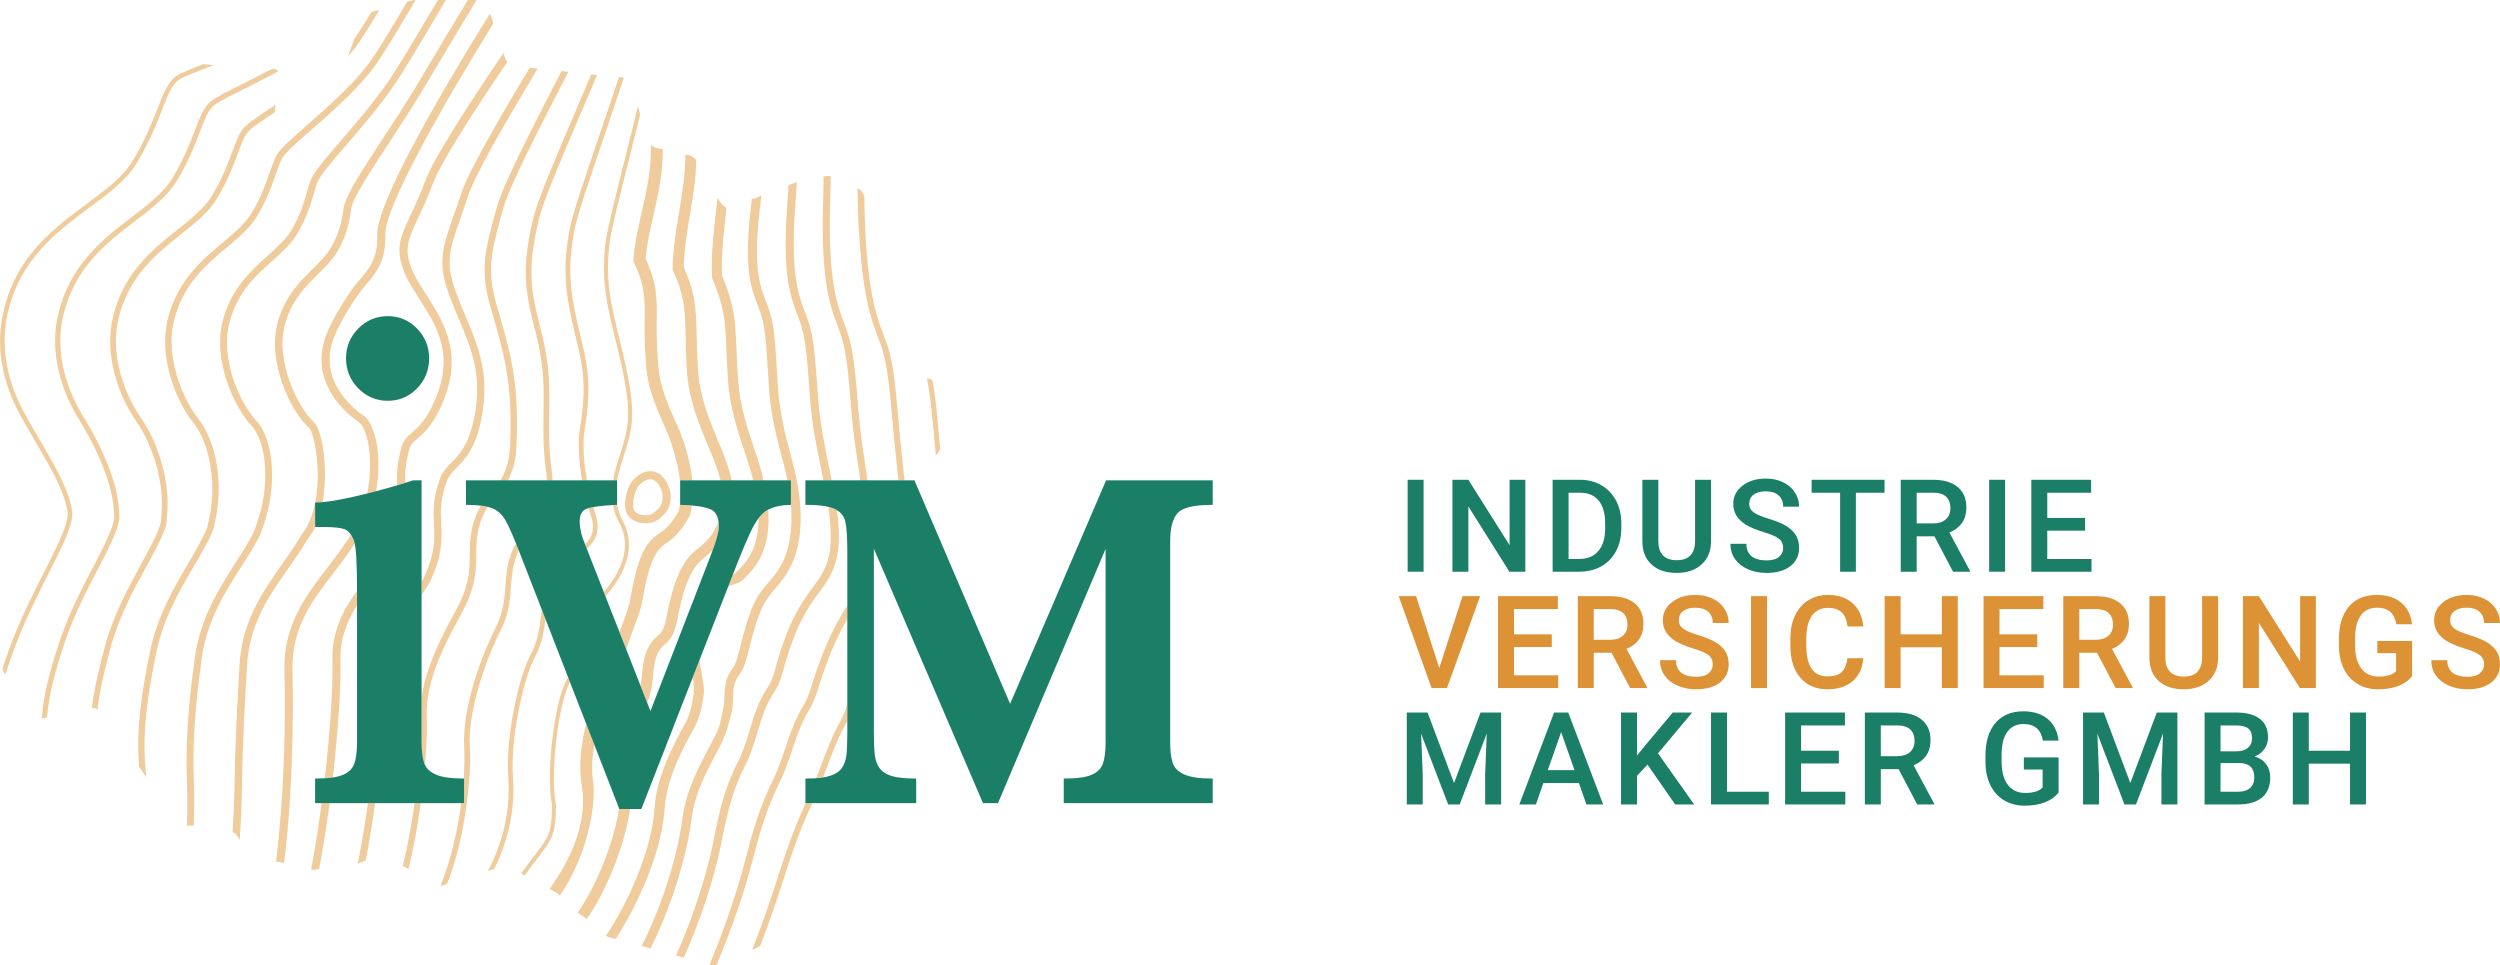 <?xml version="1.0" encoding="UTF-8" standalone="no"?>
<svg
   width="193.339pt"
   height="74.667pt"
   viewBox="0 0 193.339 74.667"
   version="1.1"
   id="svg814"
   xmlns:xlink="http://www.w3.org/1999/xlink"
   xmlns="http://www.w3.org/2000/svg"
   xmlns:svg="http://www.w3.org/2000/svg">
  <defs
     id="defs594">
    <g
       id="g592">
      <g
         id="glyph-0-0">
        <path
           d="m 3.953,0 h -3.469 v -7.109 h 3.469 z M 3.688,-0.406 V -6.688 l -1.344,3.125 z M 0.75,-6.641 V -0.469 L 2.062,-3.562 Z m 0.203,6.375 H 3.469 L 2.203,-3.219 Z m 1.25,-3.625 L 3.469,-6.844 H 0.953 Z m 0,0"
           id="path537" />
      </g>
      <g
         id="glyph-0-1">
        <path
           d="M 2.031,0 H 0.797 V -7.109 H 2.031 Z m 0,0"
           id="path540" />
      </g>
      <g
         id="glyph-0-2">
        <path
           d="M 6.359,0 H 5.125 L 1.953,-5.047 V 0 H 0.719 v -7.109 h 1.234 l 3.188,5.062 v -5.062 h 1.219 z m 0,0"
           id="path543" />
      </g>
      <g
         id="glyph-0-3">
        <path
           d="m 0.719,0 v -7.109 h 2.109 c 0.625,0 1.176,0.141 1.656,0.422 0.488,0.281 0.867,0.68 1.141,1.188 0.27,0.512 0.406,1.102 0.406,1.766 V -3.375 c 0,0.68 -0.137,1.273 -0.406,1.781 C 5.352,-1.082 4.969,-0.688 4.469,-0.406 3.977,-0.133 3.41,0 2.766,0 Z m 1.234,-6.109 v 5.125 h 0.812 C 3.41,-0.984 3.906,-1.188 4.25,-1.594 4.602,-2 4.781,-2.582 4.781,-3.344 V -3.734 C 4.781,-4.504 4.613,-5.094 4.281,-5.5 3.945,-5.906 3.461,-6.109 2.828,-6.109 Z m 0,0"
           id="path546" />
      </g>
      <g
         id="glyph-0-4">
        <path
           d="m 5.922,-7.109 v 4.75 C 5.922,-1.598 5.676,-1 5.188,-0.562 4.707,-0.125 4.066,0.094 3.266,0.094 c -0.812,0 -1.461,-0.211 -1.938,-0.641 -0.48,-0.438 -0.719,-1.039 -0.719,-1.812 v -4.75 H 1.844 v 4.75 c 0,0.48 0.117,0.844 0.359,1.094 0.238,0.25 0.594,0.375 1.062,0.375 0.945,0 1.422,-0.5 1.422,-1.5 v -4.719 z m 0,0"
           id="path549" />
      </g>
      <g
         id="glyph-0-5">
        <path
           d="m 4.438,-1.828 c 0,-0.312 -0.109,-0.551 -0.328,-0.719 -0.219,-0.176 -0.617,-0.348 -1.188,-0.516 -0.574,-0.176 -1.031,-0.367 -1.375,-0.578 -0.648,-0.406 -0.969,-0.938 -0.969,-1.594 0,-0.57 0.234,-1.039 0.703,-1.406 0.469,-0.375 1.07,-0.562 1.812,-0.562 0.5,0 0.941,0.094 1.328,0.281 0.383,0.18 0.688,0.434 0.906,0.766 0.227,0.336 0.344,0.711 0.344,1.125 H 4.438 c 0,-0.375 -0.121,-0.664 -0.359,-0.875 -0.23,-0.207 -0.559,-0.312 -0.984,-0.312 -0.406,0 -0.727,0.09 -0.953,0.266 -0.219,0.168 -0.328,0.406 -0.328,0.719 0,0.262 0.117,0.48 0.359,0.656 0.25,0.168 0.648,0.336 1.203,0.5 0.551,0.168 0.992,0.355 1.328,0.562 0.332,0.211 0.578,0.449 0.734,0.719 0.156,0.273 0.234,0.59 0.234,0.953 0,0.594 -0.23,1.07 -0.688,1.422 C 4.535,-0.078 3.922,0.094 3.141,0.094 2.629,0.094 2.156,0 1.719,-0.188 1.289,-0.375 0.957,-0.633 0.719,-0.969 0.477,-1.312 0.359,-1.707 0.359,-2.156 H 1.594 c 0,0.406 0.129,0.727 0.391,0.953 0.27,0.219 0.656,0.328 1.156,0.328 0.438,0 0.758,-0.086 0.969,-0.266 0.219,-0.176 0.328,-0.406 0.328,-0.688 z m 0,0"
           id="path552" />
      </g>
      <g
         id="glyph-0-6">
        <path
           d="M 5.859,-6.109 H 3.641 V 0 H 2.422 V -6.109 H 0.219 v -1 h 5.641 z m 0,0"
           id="path555" />
      </g>
      <g
         id="glyph-0-7">
        <path
           d="m 3.328,-2.734 h -1.375 V 0 H 0.719 v -7.109 h 2.5 c 0.82,0 1.457,0.188 1.906,0.562 0.445,0.367 0.672,0.891 0.672,1.578 0,0.48 -0.117,0.883 -0.344,1.203 -0.23,0.324 -0.555,0.57 -0.969,0.734 l 1.594,2.969 V 0 h -1.312 z m -1.375,-1 h 1.281 c 0.414,0 0.738,-0.102 0.969,-0.312 C 4.441,-4.254 4.562,-4.539 4.562,-4.906 c 0,-0.383 -0.109,-0.68 -0.328,-0.891 -0.219,-0.207 -0.543,-0.312 -0.969,-0.312 h -1.312 z m 0,0"
           id="path558" />
      </g>
      <g
         id="glyph-0-8">
        <path
           d="M 4.875,-3.172 H 1.953 v 2.188 H 5.375 V 0 H 0.719 v -7.109 h 4.625 v 1 H 1.953 V -4.156 H 4.875 Z m 0,0"
           id="path561" />
      </g>
      <g
         id="glyph-0-9">
        <path
           d="m 3.234,-1.547 1.797,-5.562 H 6.391 L 3.828,0 h -1.188 L 0.094,-7.109 H 1.438 Z m 0,0"
           id="path564" />
      </g>
      <g
         id="glyph-0-10">
        <path
           d="m 6.141,-2.312 c -0.062,0.762 -0.34,1.355 -0.828,1.781 -0.492,0.418 -1.141,0.625 -1.953,0.625 -0.562,0 -1.062,-0.129 -1.5,-0.391 -0.43,-0.27 -0.762,-0.648 -1,-1.141 C 0.629,-1.938 0.508,-2.516 0.5,-3.172 V -3.844 C 0.5,-4.508 0.617,-5.098 0.859,-5.609 1.098,-6.117 1.438,-6.508 1.875,-6.781 2.32,-7.062 2.836,-7.203 3.422,-7.203 c 0.781,0 1.41,0.215 1.891,0.641 0.477,0.43 0.754,1.027 0.828,1.797 h -1.219 c -0.062,-0.508 -0.215,-0.875 -0.453,-1.094 -0.242,-0.227 -0.59,-0.344 -1.047,-0.344 -0.543,0 -0.961,0.199 -1.25,0.594 -0.281,0.387 -0.43,0.961 -0.438,1.719 v 0.625 c 0,0.773 0.133,1.359 0.406,1.766 0.281,0.398 0.688,0.594 1.219,0.594 0.488,0 0.852,-0.102 1.094,-0.312 0.238,-0.219 0.395,-0.582 0.469,-1.094 z m 0,0"
           id="path567" />
      </g>
      <g
         id="glyph-0-11">
        <path
           d="M 6.375,0 H 5.141 v -3.156 h -3.188 V 0 H 0.719 v -7.109 h 1.234 v 2.953 h 3.188 V -7.109 H 6.375 Z m 0,0"
           id="path570" />
      </g>
      <g
         id="glyph-0-12">
        <path
           d="m 6.172,-0.922 c -0.262,0.336 -0.621,0.59 -1.078,0.766 -0.449,0.164 -0.965,0.25 -1.547,0.25 -0.594,0 -1.121,-0.133 -1.578,-0.406 -0.461,-0.27 -0.812,-0.656 -1.062,-1.156 -0.25,-0.5 -0.383,-1.086 -0.391,-1.766 V -3.781 c 0,-1.07 0.254,-1.91 0.766,-2.516 0.52,-0.602 1.238,-0.906 2.156,-0.906 0.789,0 1.422,0.199 1.891,0.594 0.469,0.387 0.75,0.945 0.844,1.672 H 4.953 C 4.816,-5.789 4.32,-6.219 3.469,-6.219 c -0.555,0 -0.977,0.203 -1.266,0.609 -0.293,0.398 -0.438,0.98 -0.438,1.75 V -3.312 c 0,0.773 0.16,1.371 0.484,1.797 0.32,0.418 0.77,0.625 1.344,0.625 0.633,0 1.082,-0.141 1.344,-0.422 V -2.703 H 3.484 v -0.938 h 2.688 z m 0,0"
           id="path573" />
      </g>
      <g
         id="glyph-0-13">
        <path
           d="M 2.328,-7.109 4.375,-1.656 6.422,-7.109 h 1.594 V 0 H 6.781 V -2.344 L 6.906,-5.484 4.812,0 H 3.922 l -2.094,-5.469 0.125,3.125 V 0 H 0.719 v -7.109 z m 0,0"
           id="path576" />
      </g>
      <g
         id="glyph-0-14">
        <path
           d="m 4.703,-1.656 h -2.75 L 1.375,0 H 0.094 l 2.688,-7.109 H 3.875 L 6.578,0 H 5.281 Z m -2.406,-1 h 2.062 l -1.031,-2.938 z m 0,0"
           id="path579" />
      </g>
      <g
         id="glyph-0-15">
        <path
           d="m 2.766,-3.078 -0.812,0.859 V 0 H 0.719 V -7.109 H 1.953 V -3.781 L 2.641,-4.625 4.719,-7.109 h 1.5 L 3.578,-3.953 6.375,0 H 4.906 Z m 0,0"
           id="path582" />
      </g>
      <g
         id="glyph-0-16">
        <path
           d="M 1.953,-0.984 H 5.188 V 0 H 0.719 v -7.109 h 1.234 z m 0,0"
           id="path585" />
      </g>
      <g
         id="glyph-0-17" />
      <g
         id="glyph-0-18">
        <path
           d="m 0.719,0 v -7.109 h 2.438 c 0.801,0 1.41,0.164 1.828,0.484 0.426,0.324 0.641,0.805 0.641,1.438 0,0.324 -0.09,0.617 -0.266,0.875 -0.18,0.262 -0.434,0.465 -0.766,0.609 0.383,0.105 0.68,0.305 0.891,0.594 0.207,0.281 0.312,0.625 0.312,1.031 0,0.668 -0.215,1.184 -0.641,1.547 C 4.727,-0.176 4.113,0 3.312,0 Z m 1.234,-3.203 v 2.219 h 1.375 c 0.383,0 0.688,-0.094 0.906,-0.281 0.219,-0.195 0.328,-0.469 0.328,-0.812 0,-0.738 -0.375,-1.113 -1.125,-1.125 z m 0,-0.906 h 1.219 c 0.383,0 0.68,-0.086 0.891,-0.266 0.219,-0.176 0.328,-0.426 0.328,-0.75 0,-0.344 -0.102,-0.594 -0.297,-0.75 C 3.895,-6.031 3.582,-6.109 3.156,-6.109 H 1.953 Z m 0,0"
           id="path589" />
      </g>
    </g>
  </defs>
  <path
     fill-rule="nonzero"
     fill="#f0cc9c"
     fill-opacity="1"
     d="m 71.767,29.27 c -0.023,0 -0.051,0 -0.074,0.008 0.188,1.008 0.352,2.293 0.492,3.922 0.043,0.516 0.137,1.375 0.188,1.988 0,0 0.004,0 0.004,0 0.133,0 0.223,-0.344 0.332,-0.422 -0.043,-0.535 -0.09,-1.074 -0.137,-1.602 -0.129,-1.508 -0.277,-2.734 -0.449,-3.723 -0.125,-0.121 -0.242,-0.172 -0.355,-0.172"
     id="path596" />
  <path
     fill-rule="nonzero"
     fill="#f0cc9c"
     fill-opacity="1"
     d="m 15.728,4.961 c -0.988,0.379 -1.746,0.684 -2.074,0.902 -0.648,0.43 -0.988,1.297 -1.457,2.496 -0.43,1.105 -0.965,2.473 -1.941,4.09 -0.754,1.246 -2.113,2.25 -3.551,3.316 -2.605,1.93 -5.555,4.117 -6.492,8.562 -0.676,3.195 0.387,6.039 1.398,7.863 0.359,0.645 0.734,1.285 1.098,1.914 1.078,1.844 2.098,3.586 2.406,4.953 l 0.02,0.074 c 0.062,0.281 0.117,0.523 0.098,0.746 -0.09,0.953 -0.906,2.562 -1.848,4.426 -0.715,1.41 -1.523,3.008 -2.188,4.645 -0.359,0.895 -0.703,1.816 -0.996,2.738 -0.012,0.156 0.102,0.32 0.223,0.484 0.316,-1.059 0.715,-2.117 1.105,-3.086 0.656,-1.625 1.461,-3.215 2.172,-4.621 1,-1.973 1.789,-3.531 1.887,-4.555 0.027,-0.277 -0.039,-0.559 -0.105,-0.855 l -0.02,-0.078 C 5.142,37.559 4.111,35.793 3.017,33.922 2.654,33.301 2.279,32.66 1.924,32.016 0.943,30.246 -0.092,27.492 0.56,24.402 1.47,20.09 4.365,17.945 6.916,16.055 c 1.469,-1.086 2.855,-2.117 3.645,-3.422 0.996,-1.641 1.535,-3.027 1.969,-4.141 0.445,-1.141 0.766,-1.965 1.32,-2.332 0.371,-0.242 1.438,-0.652 2.695,-1.129 z m 0,0"
     id="path598" />
  <path
     fill-rule="nonzero"
     fill="#f0cc9c"
     fill-opacity="1"
     d="m 21.174,5.324 c -0.094,0 -0.195,0.027 -0.312,0.09 -0.691,0.363 -1.375,0.707 -2,1.023 -1.262,0.629 -2.258,1.129 -2.621,1.453 -0.5,0.441 -0.777,1.172 -1.164,2.18 -0.383,1 -0.863,2.246 -1.75,3.711 -0.668,1.117 -1.859,2.027 -3.117,2.992 -2.27,1.738 -4.844,3.707 -5.734,7.641 -0.805,3.551 0.84,6.738 1.582,7.945 1.641,2.656 2.641,5.227 2.738,7.055 l 0.02,0.23 c 0.016,0.211 0.031,0.414 -0.004,0.59 -0.199,0.906 -0.852,2.164 -1.609,3.617 -0.863,1.656 -1.84,3.527 -2.535,5.586 -0.676,1.988 -1.312,4.16 -1.438,6.129 l 0.41,-0.082 c 0.137,-1.891 0.75,-3.992 1.406,-5.918 0.688,-2.027 1.656,-3.887 2.512,-5.527 0.77,-1.48 1.438,-2.762 1.645,-3.719 0.051,-0.234 0.031,-0.477 0.012,-0.711 l -0.016,-0.219 c -0.102,-1.891 -1.121,-4.531 -2.797,-7.242 -0.719,-1.164 -2.305,-4.238 -1.531,-7.648 0.855,-3.789 3.367,-5.711 5.582,-7.406 1.293,-0.988 2.512,-1.922 3.223,-3.105 0.902,-1.496 1.387,-2.758 1.777,-3.773 0.363,-0.957 0.629,-1.645 1.055,-2.023 0.324,-0.289 1.348,-0.801 2.535,-1.395 0.754,-0.379 1.598,-0.809 2.438,-1.258 l 0.008,-0.07 c -0.09,-0.094 -0.191,-0.145 -0.312,-0.145"
     id="path600" />
  <path
     fill-rule="nonzero"
     fill="#f0cc9c"
     fill-opacity="1"
     d="m 27.584,3.543 c 0.477,-0.672 1.09,-1.656 1.75,-2.77 -0.223,0.043 -0.449,0.09 -0.629,0.184 C 28.217,1.77 27.771,2.473 27.388,3.027 l -0.484,1.324 c 0.25,-0.27 0.488,-0.539 0.68,-0.809"
     id="path602" />
  <path
     fill-rule="nonzero"
     fill="#f0cc9c"
     fill-opacity="1"
     d="m 21.318,8.098 -0.078,0.051 c -1.176,0.777 -2.102,1.391 -2.418,1.781 -0.348,0.43 -0.574,1.035 -0.859,1.805 -0.34,0.91 -0.758,2.047 -1.562,3.379 -0.59,0.988 -1.613,1.805 -2.695,2.664 -1.938,1.547 -4.133,3.297 -4.965,6.719 -0.734,3.008 0.492,6.207 1.766,8.035 1.402,2.016 2.199,4.922 1.977,7.234 l -0.02,0.273 c -0.012,0.199 -0.02,0.387 -0.074,0.551 -0.277,0.852 -0.832,1.855 -1.469,3.023 -0.945,1.73 -2.125,3.883 -2.789,6.312 -0.422,1.543 -0.828,3.215 -1.035,4.855 l 0.051,-0.012 c 0.035,-0.004 0.066,-0.008 0.094,-0.008 0.133,0 0.223,0.055 0.289,0.141 0.203,-1.637 0.605,-3.309 1.031,-4.859 0.652,-2.379 1.766,-4.418 2.754,-6.215 0.645,-1.188 1.207,-2.211 1.5,-3.102 0.07,-0.219 0.082,-0.445 0.094,-0.664 l 0.016,-0.254 c 0.234,-2.41 -0.594,-5.438 -2.051,-7.531 -1.219,-1.754 -2.398,-4.812 -1.699,-7.676 0.793,-3.273 2.93,-4.977 4.813,-6.473 1.113,-0.891 2.168,-1.727 2.797,-2.785 0.824,-1.371 1.254,-2.523 1.598,-3.453 0.273,-0.73 0.484,-1.309 0.785,-1.68 0.258,-0.316 1.121,-0.895 2.137,-1.566 -0.062,-0.098 -0.074,-0.258 0.016,-0.547"
     id="path604" />
  <path
     fill-rule="nonzero"
     fill="#f0cc9c"
     fill-opacity="1"
     d="M 32.135,4.9355437e-7 H 32.006 L 31.474,0.152 C 30.525,1.773 29.611,3.297 28.892,4.379 c -0.844,1.273 -2.102,2.547 -3.363,3.707 l -0.137,0.125 c -0.566,0.516 -1.133,1.016 -1.66,1.477 -1.195,1.047 -2.062,1.805 -2.332,2.293 -0.203,0.371 -0.359,0.824 -0.543,1.352 -0.293,0.844 -0.656,1.891 -1.383,3.117 -0.512,0.855 -1.363,1.57 -2.266,2.324 -1.613,1.352 -3.445,2.887 -4.207,5.805 -0.82,3.141 0.719,6.582 1.957,8.129 1.297,1.621 1.816,4.809 1.215,7.41 l -0.059,0.277 c -0.039,0.199 -0.074,0.383 -0.145,0.547 -0.336,0.785 -0.844,1.648 -1.379,2.562 -1.137,1.938 -2.426,4.137 -2.996,6.914 -0.566,2.758 -1.105,5.969 -0.836,8.875 l 0.559,0.824 c -0.02,-0.277 -0.039,-0.547 -0.066,-0.801 -0.277,-2.859 0.262,-6.055 0.824,-8.801 0.555,-2.699 1.82,-4.855 2.938,-6.762 0.547,-0.93 1.062,-1.805 1.406,-2.617 0.094,-0.215 0.137,-0.434 0.176,-0.648 l 0.055,-0.262 c 0.645,-2.777 0.098,-6.07 -1.309,-7.828 -1.129,-1.414 -2.633,-4.75 -1.863,-7.699 0.723,-2.766 2.488,-4.242 4.043,-5.547 0.938,-0.785 1.82,-1.527 2.375,-2.453 0.754,-1.27 1.125,-2.344 1.426,-3.207 0.176,-0.504 0.324,-0.941 0.512,-1.273 0.227,-0.414 1.152,-1.227 2.223,-2.164 1.762,-1.539 3.953,-3.453 5.246,-5.406 0.781,-1.176 1.797,-2.871 2.832,-4.648"
     id="path606" />
  <path
     fill-rule="nonzero"
     fill="#f0cc9c"
     fill-opacity="1"
     d="M 34.486,4.9355437e-7 H 33.865 C 32.705,1.969 31.533,3.934 30.568,5.477 c -1.191,1.906 -2.844,3.824 -4.176,5.367 -1.277,1.48 -2.199,2.551 -2.406,3.203 -0.07,0.211 -0.137,0.438 -0.207,0.68 -0.238,0.832 -0.535,1.871 -1.234,3.055 -0.426,0.727 -1.113,1.344 -1.844,1.996 -1.289,1.156 -2.754,2.469 -3.434,4.879 -0.914,3.23 0.949,6.953 2.148,8.23 1.27,1.348 1.473,4.75 0.449,7.578 l -0.086,0.258 c -0.07,0.203 -0.133,0.398 -0.227,0.574 -0.371,0.719 -0.836,1.445 -1.328,2.215 -1.289,2.02 -2.754,4.312 -3.164,7.402 -0.262,1.957 -0.742,5.594 -0.609,9.121 0.043,1.227 0.047,2.52 0.012,3.812 h 0.527 c 0.039,-1.375 0.039,-2.688 -0.004,-3.832 -0.133,-3.48 0.348,-7.09 0.605,-9.031 0.395,-2.973 1.824,-5.211 3.086,-7.184 0.496,-0.781 0.969,-1.52 1.352,-2.258 0.109,-0.211 0.184,-0.438 0.258,-0.652 l 0.082,-0.242 c 1.086,-3 0.832,-6.648 -0.562,-8.129 -1.129,-1.199 -2.879,-4.691 -2.023,-7.719 0.637,-2.262 2.039,-3.516 3.277,-4.625 0.758,-0.68 1.477,-1.324 1.945,-2.121 0.734,-1.246 1.043,-2.316 1.289,-3.18 0.066,-0.234 0.133,-0.457 0.199,-0.664 0.176,-0.547 1.164,-1.691 2.305,-3.016 1.34,-1.559 3.012,-3.496 4.227,-5.437 1.008,-1.613 2.246,-3.695 3.461,-5.758"
     id="path608" />
  <path
     fill-rule="nonzero"
     fill="#f0cc9c"
     fill-opacity="1"
     d="m 69.834,36.023 c -0.129,-1.191 -0.258,-2.426 -0.359,-3.617 -0.23,-2.789 -0.469,-4.758 -0.941,-5.969 -0.27,-0.684 -0.602,-1.535 -0.855,-2.539 -0.723,-2.863 -0.812,-6.715 -0.832,-8.617 -0.012,-0.184 -0.254,-0.664 -0.531,-0.719 0.016,1.754 0.125,6.348 0.91,9.449 0.262,1.035 0.598,1.898 0.871,2.594 0.449,1.16 0.684,3.094 0.914,5.84 0.098,1.195 0.23,2.434 0.355,3.629 0.039,0.359 0.078,0.715 0.113,1.07 h 0.469 c -0.035,-0.371 -0.074,-0.742 -0.113,-1.121"
     id="path610" />
  <path
     fill-rule="nonzero"
     fill="#f0cc9c"
     fill-opacity="1"
     d="m 63.92,59.414 c 0.422,-1.129 0.82,-2.199 1.379,-3.223 0.086,-0.152 0.156,-0.312 0.23,-0.469 v -1.234 c -0.203,0.578 -0.395,1.031 -0.641,1.48 -0.574,1.051 -0.98,2.133 -1.406,3.281 -0.113,0.301 -0.234,0.613 -0.352,0.922 0.188,-0.016 0.363,-0.035 0.523,-0.062 0.09,-0.23 0.18,-0.469 0.266,-0.695"
     id="path612" />
  <path
     fill-rule="nonzero"
     fill="#f0cc9c"
     fill-opacity="1"
     d="m 60.088,68.043 c -0.602,1.891 -1.27,3.734 -1.91,5.395 0.242,-0.066 0.449,-0.168 0.617,-0.301 0.59,-1.543 1.191,-3.23 1.742,-4.953 0.609,-1.918 1.289,-3.961 2.266,-6.027 l 0.02,-0.047 h -0.512 c -0.953,2.039 -1.621,4.047 -2.223,5.934"
     id="path614" />
  <path
     fill-rule="nonzero"
     fill="#f0cc9c"
     fill-opacity="1"
     d="m 62.748,53.094 c -0.242,0.793 -0.445,1.184 -0.633,1.492 -0.629,1.039 -0.988,2.102 -1.367,3.227 -0.293,0.863 -0.594,1.754 -1.027,2.633 -1.008,2.039 -1.555,4.008 -2.066,6.004 -0.773,2.98 -1.855,5.941 -2.789,8.176 0.238,0.059 0.363,0.051 0.547,0.008 0.941,-2.254 2,-5.074 2.77,-8.043 0.508,-1.973 1.047,-3.91 2.027,-5.902 0.453,-0.914 0.758,-1.82 1.055,-2.699 0.371,-1.098 0.719,-2.133 1.32,-3.117 0.277,-0.461 0.48,-0.93 0.688,-1.617 0.805,-2.645 1.586,-4.238 2.258,-5.383 v -1.051 c -0.773,1.215 -1.762,2.922 -2.781,6.273"
     id="path616" />
  <path
     fill-rule="nonzero"
     fill="#f0cc9c"
     fill-opacity="1"
     d="M 66.998,36.539 C 66.756,34.945 66.506,33.297 66.377,31.645 66.174,29.086 66.013,27.062 65.556,25.75 65.49,25.559 65.412,25.355 65.334,25.145 65.131,24.59 64.896,23.965 64.717,23.25 c -0.668,-2.68 -0.562,-6.168 -0.5,-8.25 0.016,-0.605 0.031,-1.082 0.02,-1.363 -0.207,-0.043 -0.391,-0.035 -0.547,0.027 0.012,0.258 0,0.723 -0.02,1.32 -0.062,2.109 -0.172,5.645 0.516,8.395 0.184,0.746 0.426,1.391 0.637,1.953 0.078,0.211 0.152,0.41 0.215,0.598 0.434,1.246 0.594,3.238 0.793,5.758 0.133,1.672 0.387,3.332 0.629,4.934 0.023,0.176 0.051,0.348 0.074,0.527 h 0.555 c -0.031,-0.203 -0.059,-0.402 -0.09,-0.609"
     id="path618" />
  <path
     fill-rule="nonzero"
     fill="#f0cc9c"
     fill-opacity="1"
     d="M 64.142,36.266 C 63.787,34.539 63.42,32.754 63.275,30.887 L 63.201,29.84 C 63.049,27.742 62.939,26.227 62.58,25.066 62.498,24.801 62.396,24.523 62.283,24.227 62.107,23.75 61.904,23.207 61.756,22.602 61.193,20.301 61.396,17.375 61.549,15.238 c 0.031,-0.434 0.059,-0.82 0.074,-1.16 l -0.641,0.238 c -0.016,0.273 -0.035,0.562 -0.059,0.879 -0.152,2.176 -0.363,5.16 0.223,7.555 0.16,0.645 0.367,1.203 0.555,1.695 0.105,0.285 0.203,0.551 0.281,0.805 0.336,1.094 0.445,2.578 0.594,4.633 l 0.078,1.051 c 0.145,1.91 0.516,3.711 0.875,5.457 0.051,0.258 0.102,0.504 0.152,0.758 h 0.637 C 64.263,36.855 64.201,36.562 64.142,36.266"
     id="path620" />
  <path
     fill-rule="nonzero"
     fill="#f0cc9c"
     fill-opacity="1"
     d="m 64.056,39.203 c 0.293,1.918 0.332,3.605 -0.375,4.973 -0.242,0.465 -0.523,0.844 -0.848,1.285 -0.832,1.129 -1.871,2.535 -2.891,6.312 -0.203,0.754 -0.383,1.105 -0.598,1.426 -0.695,1.031 -1.023,2.129 -1.34,3.188 -0.25,0.836 -0.508,1.695 -0.945,2.547 -1.023,1.996 -1.441,3.867 -1.844,5.934 -0.668,3.387 -1.918,6.77 -2.941,9.031 l 0.605,0.168 c 1.035,-2.305 2.281,-5.695 2.949,-9.078 0.395,-2.02 0.801,-3.844 1.789,-5.77 0.461,-0.902 0.73,-1.793 0.984,-2.652 0.32,-1.062 0.617,-2.066 1.258,-3.02 0.246,-0.363 0.457,-0.773 0.684,-1.609 0.992,-3.664 1.988,-5.02 2.793,-6.105 0.324,-0.441 0.633,-0.859 0.898,-1.371 0.738,-1.422 0.754,-3.098 0.496,-4.977 l -0.117,-0.094 c -0.145,-0.074 -0.34,-0.137 -0.559,-0.188"
     id="path622" />
  <path
     fill-rule="nonzero"
     fill="#f0cc9c"
     fill-opacity="1"
     d="m 55.654,57.754 c 0.477,-0.895 0.703,-1.77 0.918,-2.613 0.266,-1.023 -0.117,-1.992 0.57,-2.91 0.215,-0.289 0.441,-0.648 0.676,-1.609 0.891,-3.699 1.359,-4.203 2.172,-5.152 0.375,-0.434 0.727,-0.848 1.055,-1.461 1.238,-2.309 1.02,-5.406 0.234,-8.332 -0.473,-1.75 -0.957,-3.559 -1.102,-5.547 -0.047,-0.652 -0.082,-1.246 -0.113,-1.793 -0.102,-1.684 -0.176,-2.898 -0.457,-3.949 -0.082,-0.309 -0.203,-0.629 -0.336,-0.977 -0.172,-0.449 -0.352,-0.914 -0.48,-1.457 -0.469,-1.98 -0.184,-4.488 0.051,-6.504 0.012,-0.121 0.023,-0.234 0.039,-0.352 -0.262,0.172 -0.512,0.289 -0.738,0.277 -0.238,2.07 -0.531,4.645 -0.035,6.742 0.141,0.586 0.336,1.098 0.508,1.547 0.121,0.32 0.234,0.617 0.312,0.902 0.262,0.984 0.336,2.172 0.434,3.812 0.031,0.547 0.07,1.148 0.117,1.801 0.145,2.055 0.664,3.98 1.121,5.68 0.113,0.426 0.211,0.855 0.293,1.285 h 0.273 v 1.902 c 0.133,1.715 -0.051,3.348 -0.738,4.629 -0.293,0.543 -0.621,0.93 -0.973,1.336 -0.863,1.012 -1.391,1.582 -2.32,5.445 -0.199,0.832 -0.379,1.113 -0.555,1.352 -0.77,1.031 -0.418,2.113 -0.688,3.16 -0.242,0.938 -0.039,0.922 -0.859,2.453 -1.051,1.969 -1.977,3.746 -2.254,5.867 -0.469,3.562 -1.961,7.555 -3.16,9.863 l 0.695,0.195 c 1.215,-2.398 2.691,-6.406 3.16,-9.969 0.277,-2.117 1.184,-3.758 2.18,-5.625"
     id="path624" />
  <path
     fill-rule="nonzero"
     fill="#f0cc9c"
     fill-opacity="1"
     d="m 58.666,40.094 c 0.004,1.008 -0.172,1.961 -0.621,2.785 -0.348,0.625 -0.707,0.984 -1.09,1.363 l -0.289,0.227 -0.359,0.914 c 0.402,-0.242 0.812,-0.207 1.195,-0.586 0.406,-0.398 0.828,-0.816 1.227,-1.539 0.629,-1.145 0.781,-2.473 0.684,-3.824 -0.238,0.129 -0.461,0.285 -0.633,0.496 z m 0,0"
     id="path626" />
  <path
     fill-rule="nonzero"
     fill="#f0cc9c"
     fill-opacity="1"
     d="m 53.65,53.617 c -0.117,0.77 -0.238,1.562 -0.645,2.293 -1.086,1.953 -2.238,4.324 -2.375,6.488 -0.23,3.617 -2.266,7.723 -3.77,9.977 0.246,0.141 0.504,0.215 0.777,0.219 1.531,-2.414 3.543,-6.508 3.773,-10.145 0.133,-2.129 1.27,-4.344 2.277,-6.16 0.477,-0.852 0.605,-1.719 0.734,-2.551 0.09,-0.594 -0.188,-1.688 -0.328,-2.688 l -0.512,1.312 c 0.066,0.504 0.113,0.949 0.066,1.254"
     id="path628" />
  <path
     fill-rule="nonzero"
     fill="#f0cc9c"
     fill-opacity="1"
     d="m 58.408,34.93 c -0.586,-1.723 -1.191,-3.508 -1.328,-5.559 -0.059,-0.863 -0.09,-1.613 -0.121,-2.285 -0.055,-1.344 -0.102,-2.41 -0.328,-3.379 -0.176,-0.762 -0.434,-1.547 -0.793,-2.402 -0.066,-1.555 0.133,-3.324 0.328,-5.039 l 0.02,-0.164 -0.391,-0.344 -0.309,-0.441 c -0.031,0.285 -0.062,0.57 -0.098,0.859 -0.199,1.773 -0.406,3.602 -0.328,5.238 l 0.031,0.133 c 0.355,0.836 0.609,1.602 0.777,2.336 0.211,0.898 0.254,1.879 0.309,3.238 0.031,0.676 0.062,1.434 0.121,2.305 0.148,2.152 0.797,4.066 1.367,5.754 0.215,0.633 0.418,1.293 0.586,1.969 h 0.801 c -0.184,-0.77 -0.41,-1.52 -0.645,-2.219"
     id="path630" />
  <path
     fill-rule="nonzero"
     fill="#f0cc9c"
     fill-opacity="1"
     d="m 55.56,40.355 c -0.082,0.203 -0.164,0.402 -0.281,0.605 -0.395,0.707 -0.785,1.027 -1.195,1.363 -0.879,0.723 -1.793,1.469 -2.562,5.5 -0.141,0.742 -0.305,0.965 -0.422,1.125 l -0.047,0.066 c -1.176,0.871 -1.293,2.035 -1.406,3.16 -0.027,0.285 -0.062,0.574 -0.109,0.863 l 0.516,1.316 c 0.297,-0.715 0.383,-1.441 0.449,-2.098 0.109,-1.082 0.195,-1.938 1.117,-2.59 l 0.176,-0.215 c 0.148,-0.199 0.391,-0.539 0.57,-1.469 0.711,-3.723 1.465,-4.34 2.266,-4.996 0.152,-0.125 0.312,-0.262 0.477,-0.418 0.316,-0.859 0.484,-1.484 0.484,-1.828 0,-0.141 -0.016,-0.266 -0.031,-0.387"
     id="path632" />
  <path
     fill-rule="nonzero"
     fill="#f0cc9c"
     fill-opacity="1"
     d="m 55.529,34.086 c -0.695,-1.664 -1.414,-3.387 -1.547,-5.473 -0.066,-1.031 -0.086,-1.883 -0.102,-2.629 -0.027,-1.145 -0.047,-2.047 -0.223,-2.953 -0.148,-0.766 -0.398,-1.523 -0.777,-2.367 0.016,-1.27 0.254,-2.715 0.484,-4.113 0.246,-1.484 0.473,-2.797 0.473,-4.172 -0.055,-0.07 -0.367,-0.441 -0.844,-0.414 0.027,1.352 -0.223,2.918 -0.477,4.445 -0.242,1.469 -0.492,2.984 -0.496,4.344 l -0.004,0.094 0.039,0.086 c 0.375,0.816 0.617,1.535 0.758,2.262 0.164,0.832 0.184,1.703 0.207,2.809 0.016,0.754 0.035,1.621 0.102,2.664 0.141,2.23 0.926,4.098 1.613,5.75 0.406,0.973 0.773,1.863 0.988,2.73 h 0.871 c -0.227,-1.02 -0.633,-2.031 -1.066,-3.062"
     id="path634" />
  <path
     fill-rule="nonzero"
     fill="#f0cc9c"
     fill-opacity="1"
     d="m 47.881,62.516 c -0.445,2.777 -1.762,5.98 -3.207,8.066 l 0.707,0.488 c 1.52,-2.188 2.898,-5.578 3.355,-8.504 H 47.9 Z m 0,0"
     id="path636" />
  <path
     fill-rule="nonzero"
     fill="#f0cc9c"
     fill-opacity="1"
     d="m 44.978,60.652 c 0.438,2.594 -0.473,5.273 -2.461,8.082 0.258,0.211 0.609,0.27 0.766,0.539 2.102,-2.969 2.883,-7.109 2.574,-8.926 -0.125,-0.738 -0.066,-1.734 0.102,-2.77 l -0.629,-1.617 c -0.383,1.531 -0.598,3.234 -0.352,4.691"
     id="path638" />
  <path
     fill-rule="nonzero"
     fill="#f0cc9c"
     fill-opacity="1"
     d="m 53.541,37.148 c -0.18,-1.746 -0.785,-3.379 -1.004,-3.883 -0.703,-1.625 -1.582,-3.234 -1.656,-5.422 -0.109,-1.266 -0.098,-2.234 -0.09,-3.086 0.02,-1.656 0.031,-2.859 -0.863,-4.734 0.078,-1.023 0.328,-2.133 0.598,-3.312 0.379,-1.676 0.758,-3.414 0.73,-5.188 -0.398,-0.008 -0.711,-0.129 -0.852,-0.262 l -0.082,0.004 c 0.078,1.754 -0.324,3.527 -0.715,5.238 -0.285,1.262 -0.555,2.453 -0.625,3.582 l -0.008,0.121 0.055,0.113 c 0.855,1.742 0.844,2.809 0.824,4.426 -0.008,0.875 -0.02,1.867 0.09,3.152 0.082,2.363 1.074,4.133 1.754,5.781 0.168,0.414 0.723,1.984 0.902,3.559 v -0.09 z m 0,0"
     id="path640" />
  <path
     fill-rule="nonzero"
     fill="#f0cc9c"
     fill-opacity="1"
     d="m 49.638,46.664 c 0.656,-3.852 1.273,-4.258 2.055,-4.77 0.438,-0.285 1.109,-1 1.641,-1.996 0.086,-0.254 0.137,-0.527 0.18,-0.805 -0.25,-0.02 -0.512,-0.039 -0.805,-0.043 l -0.109,-0.004 v -0.109 c -0.031,0.203 -0.059,0.406 -0.121,0.59 -0.414,0.758 -0.891,1.316 -1.301,1.586 -1.078,0.707 -1.773,1.344 -2.465,5.395 -0.07,0.414 -0.453,1.391 -0.801,2.383 l 0.52,1.332 c 0.363,-1.195 1.082,-2.836 1.207,-3.559"
     id="path642" />
  <path
     fill-rule="nonzero"
     fill="#f0cc9c"
     fill-opacity="1"
     d="m 47.72,37.195 c 0.164,-0.938 0.504,-1.844 0.762,-2.707 0.52,-1.738 0.582,-3.02 -0.062,-6.07 -0.184,-0.867 -0.375,-1.641 -0.559,-2.391 -0.605,-2.457 -1.078,-4.395 -0.715,-7.27 0.121,-0.957 0.727,-3.363 1.426,-6.148 0.305,-1.207 0.625,-2.488 0.934,-3.762 -0.055,-0.211 -0.113,-0.426 -0.168,-0.633 -0.352,1.453 -0.723,2.934 -1.07,4.32 -0.699,2.793 -1.305,5.207 -1.43,6.184 -0.375,2.934 0.109,4.895 0.719,7.383 0.188,0.746 0.375,1.52 0.559,2.383 0.629,2.973 0.574,4.215 0.07,5.914 -0.258,0.855 -0.602,1.781 -0.766,2.746 h 0.301 z m 0,0"
     id="path644" />
  <path
     fill-rule="nonzero"
     fill="#f0cc9c"
     fill-opacity="1"
     d="m 47.615,39.047 -0.203,0.016 c 0.082,0.461 0.227,0.926 0.488,1.395 0.863,1.562 0.434,3.418 -1.207,5.328 l 0.129,0.332 c 2.258,-2.551 2.02,-4.605 1.352,-5.809 -0.238,-0.43 -0.371,-0.855 -0.453,-1.273 v 0.008 z m 0,0"
     id="path646" />
  <path
     fill-rule="nonzero"
     fill="#f0cc9c"
     fill-opacity="1"
     d="m 43.767,52.668 c -0.941,1.867 -1.555,7.359 -1.074,9.594 -0.027,2.168 -0.246,2.453 -1.301,3.828 -0.289,0.375 -0.648,0.844 -1.078,1.449 l 0.254,0.18 c 0.43,-0.602 0.785,-1.066 1.07,-1.441 1.055,-1.371 1.34,-1.738 1.363,-4.043 -0.473,-2.227 0.125,-7.602 1.035,-9.406 l 0.043,-0.082 -0.145,-0.375 z m 0,0"
     id="path648" />
  <path
     fill-rule="nonzero"
     fill="#f0cc9c"
     fill-opacity="1"
     d="m 41.845,47.633 c -0.129,0.988 -0.262,2.008 -0.816,3.016 -0.938,1.715 -1.949,6.578 -1.73,9.402 0.191,2.527 -0.383,5.125 -1.574,7.305 l 0.492,-0.152 c 1.105,-2.172 1.641,-4.707 1.453,-7.18 -0.211,-2.766 0.773,-7.523 1.691,-9.195 0.547,-0.996 0.699,-1.984 0.828,-2.941 l -0.277,-0.715 c -0.023,0.152 -0.047,0.309 -0.066,0.461"
     id="path650" />
  <path
     fill-rule="nonzero"
     fill="#f0cc9c"
     fill-opacity="1"
     d="m 45.209,33.25 c 0.258,-1.668 0.555,-3.562 -0.098,-6.328 l -0.172,-0.727 c -0.723,-3.051 -1.16,-4.891 -0.527,-8.344 0.207,-1.133 1.203,-4.059 2.258,-7.156 0.523,-1.543 1.074,-3.152 1.57,-4.672 -0.137,-0.059 -0.266,-0.078 -0.383,-0.043 -0.488,1.496 -1.027,3.078 -1.543,4.594 -1.105,3.246 -2.059,6.051 -2.273,7.211 -0.645,3.531 -0.199,5.398 0.535,8.496 l 0.172,0.727 c 0.633,2.695 0.355,4.469 0.09,6.184 -0.16,1.023 -0.078,2.484 0.176,3.957 h 0.375 C 45.135,35.723 45.045,34.293 45.209,33.25"
     id="path652" />
  <path
     fill-rule="nonzero"
     fill="#f0cc9c"
     fill-opacity="1"
     d="m 46.037,39.711 c -0.051,-0.16 -0.102,-0.328 -0.152,-0.496 -0.137,0.027 -0.258,0.055 -0.363,0.086 0.055,0.176 0.105,0.359 0.164,0.531 0.375,1.109 0.078,1.758 -0.438,2.27 l 0.133,0.34 c 0.664,-0.613 1.117,-1.371 0.656,-2.73"
     id="path654" />
  <path
     fill-rule="nonzero"
     fill="#f0cc9c"
     fill-opacity="1"
     d="m 39.092,45.242 c -0.074,1.043 -0.148,2.121 -0.801,3.395 -0.91,1.781 -2.586,5.988 -2.391,9.188 0.035,0.648 0.023,1.473 -0.039,2.383 h 0.031 v 1.902 h -0.227 c -0.281,2.137 -0.797,4.48 -1.598,6.379 0.254,-0.008 0.438,-0.055 0.52,-0.16 1.359,-3.445 1.891,-8.121 1.746,-10.531 -0.172,-2.879 1.309,-6.934 2.344,-8.961 0.695,-1.355 0.773,-2.477 0.852,-3.562 0.062,-0.906 0.148,-1.781 0.586,-2.723 -0.074,-0.188 -0.148,-0.371 -0.215,-0.539 -0.637,1.152 -0.73,2.168 -0.809,3.23"
     id="path656" />
  <path
     fill-rule="nonzero"
     fill="#f0cc9c"
     fill-opacity="1"
     d="m 42.681,36.469 c -0.254,-1.773 -0.23,-3.172 -0.207,-4.523 0.031,-1.938 0.062,-3.766 -0.668,-6.527 -0.855,-3.238 -0.984,-4.828 -0.129,-8.473 0.316,-1.355 1.797,-4.812 3.363,-8.473 0.387,-0.91 0.773,-1.805 1.141,-2.672 l -0.457,-0.051 c -0.359,0.852 -0.727,1.711 -1.086,2.551 -1.574,3.68 -3.062,7.152 -3.387,8.547 -0.879,3.734 -0.746,5.363 0.133,8.684 0.715,2.703 0.684,4.504 0.652,6.41 -0.023,1.367 -0.047,2.781 0.211,4.59 0.031,0.215 0.039,0.418 0.043,0.617 h 0.438 c -0.004,-0.219 -0.016,-0.441 -0.047,-0.68"
     id="path658" />
  <path
     fill-rule="nonzero"
     fill="#f0cc9c"
     fill-opacity="1"
     d="m 39.943,34.496 c 0.176,-4.324 -0.227,-6.531 -1.445,-10.582 -0.879,-2.93 -0.613,-4.137 0.441,-7.871 0.465,-1.648 2.809,-6.199 4.875,-10.215 l 0.141,-0.27 -0.531,-0.059 -0.055,0.102 c -2.176,4.23 -4.43,8.609 -4.91,10.305 -1.062,3.762 -1.355,5.098 -0.438,8.152 1.199,3.988 1.598,6.164 1.426,10.418 -0.051,1.223 -0.359,2.039 -0.746,2.672 h 0.578 c 0.348,-0.652 0.617,-1.488 0.664,-2.652"
     id="path660" />
  <path
     fill-rule="nonzero"
     fill="#f0cc9c"
     fill-opacity="1"
     d="m 32.799,58.992 0.074,0.121 c 0.125,-1.488 0.168,-2.746 0.129,-3.543 -0.141,-2.883 1.422,-5.773 2.453,-7.688 0.215,-0.398 0.406,-0.75 0.543,-1.035 0.805,-1.668 0.82,-2.832 0.832,-3.961 0.008,-1.031 0.02,-2.008 0.668,-3.328 0.059,-0.125 0.145,-0.238 0.23,-0.355 -0.156,-0.039 -0.34,-0.07 -0.531,-0.094 l -0.148,0.227 c -0.699,1.426 -0.711,2.504 -0.719,3.547 -0.012,1.07 -0.023,2.18 -0.781,3.746 -0.137,0.281 -0.32,0.625 -0.531,1.016 -0.812,1.504 -2.059,3.844 -2.414,6.293 v 3.461 c 0,0.656 0.066,1.191 0.195,1.594"
     id="path662" />
  <path
     fill-rule="nonzero"
     fill="#f0cc9c"
     fill-opacity="1"
     d="m 31.142,66.992 c 0.152,0.023 0.297,0.109 0.441,0.227 0.41,-1.652 0.727,-3.426 0.957,-5.109 h -0.48 c -0.223,1.625 -0.527,3.316 -0.918,4.883"
     id="path664" />
  <path
     fill-rule="nonzero"
     fill="#f0cc9c"
     fill-opacity="1"
     d="m 33.318,44.855 c 0.918,-1.996 0.859,-3.184 0.805,-4.332 -0.051,-0.98 -0.094,-1.906 0.449,-3.355 0.145,-0.383 0.402,-0.645 0.727,-0.977 0.645,-0.66 1.449,-1.48 1.902,-3.66 0.734,-3.508 -0.203,-5.723 -1.195,-8.07 -0.277,-0.66 -0.566,-1.344 -0.816,-2.059 -0.758,-2.168 -0.41,-3.156 0.426,-5.547 0.176,-0.504 0.375,-1.066 0.586,-1.715 0.547,-1.664 3.02,-5.906 5.379,-9.84 l -0.617,-0.066 c -2.387,3.98 -4.738,8.031 -5.297,9.73 -0.207,0.645 -0.406,1.203 -0.582,1.707 -0.855,2.445 -1.246,3.562 -0.426,5.918 0.258,0.73 0.547,1.422 0.828,2.09 0.961,2.262 1.863,4.402 1.164,7.738 -0.422,2.02 -1.16,2.773 -1.754,3.379 -0.34,0.352 -0.664,0.68 -0.852,1.172 -0.582,1.562 -0.535,2.59 -0.484,3.582 0.055,1.129 0.105,2.195 -0.754,4.07 -0.047,0.102 -0.133,0.234 -0.203,0.355 v 1.055 c 0.297,-0.438 0.562,-0.84 0.715,-1.176"
     id="path666" />
  <path
     fill-rule="nonzero"
     fill="#f0cc9c"
     fill-opacity="1"
     d="m 27.658,66.812 c 0.176,-0.102 0.383,-0.18 0.617,-0.242 0.293,-1.465 0.535,-2.984 0.734,-4.461 h -0.555 c -0.215,1.57 -0.48,3.176 -0.797,4.703"
     id="path668" />
  <path
     fill-rule="nonzero"
     fill="#f0cc9c"
     fill-opacity="1"
     d="m 24.06,67.23 c 0.168,0.098 0.371,-0.004 0.617,-0.012 0.32,-1.668 0.59,-3.406 0.816,-5.109 h -0.617 c -0.227,1.723 -0.5,3.465 -0.816,5.121"
     id="path670" />
  <path
     fill-rule="nonzero"
     fill="#f0cc9c"
     fill-opacity="1"
     d="m 26.33,51.117 c -0.051,-1.723 0.531,-3.129 1.281,-4.305 v -1.105 c -1.043,1.391 -1.977,3.141 -1.906,5.43 0.059,1.781 -0.148,5.242 -0.586,9.051 0.223,-0.012 0.434,-0.031 0.621,-0.059 0.445,-3.91 0.645,-7.383 0.59,-9.012"
     id="path672" />
  <path
     fill-rule="nonzero"
     fill="#f0cc9c"
     fill-opacity="1"
     d="m 31.646,34.77 c 0.109,-0.398 0.316,-0.574 0.656,-0.871 0.574,-0.496 1.359,-1.172 2.148,-3.328 1.277,-3.484 -0.25,-5.859 -1.48,-7.766 -0.43,-0.668 -0.836,-1.301 -1.094,-1.918 -0.676,-1.621 -0.32,-2.371 0.457,-4.016 0.32,-0.68 0.723,-1.531 1.129,-2.633 0.621,-1.672 3.18,-5.641 5.77,-9.445 -0.176,-0.281 -0.262,-0.52 -0.27,-0.727 -2.688,3.945 -5.422,8.16 -6.086,9.957 -0.398,1.074 -0.793,1.91 -1.109,2.582 -0.805,1.707 -1.25,2.645 -0.469,4.523 0.281,0.668 0.703,1.32 1.148,2.016 1.211,1.883 2.59,4.02 1.418,7.211 -0.734,2.004 -1.449,2.621 -1.973,3.07 -0.371,0.32 -0.688,0.598 -0.848,1.18 -0.352,1.277 -0.375,2.156 -0.32,2.926 0.227,-0.066 0.438,-0.133 0.621,-0.188 -0.035,-0.684 0,-1.469 0.301,-2.574"
     id="path674" />
  <path
     fill-rule="nonzero"
     fill="#f0cc9c"
     fill-opacity="1"
     d="M 24.955,38.828 C 25.408,36.25 24.92,33.207 24.263,32.633 23.185,31.695 21.15,27.934 22.088,24.906 c 0.547,-1.766 1.547,-2.758 2.512,-3.711 0.582,-0.578 1.133,-1.121 1.52,-1.789 0.695,-1.199 0.91,-2.297 1.027,-3.211 0.109,-0.832 1.395,-2.789 2.879,-5.055 C 30.885,9.832 31.857,8.348 32.744,6.867 34.053,4.668 35.529,2.199 36.857,4.9355437e-7 H 36.181 C 34.924,2.082 33.533,4.402 32.248,6.57 c -0.883,1.469 -1.852,2.949 -2.707,4.254 -1.59,2.418 -2.844,4.332 -2.969,5.293 -0.109,0.859 -0.312,1.887 -0.957,3 -0.348,0.602 -0.867,1.117 -1.422,1.664 -0.973,0.957 -2.07,2.047 -2.66,3.953 -0.992,3.203 1.031,7.188 2.348,8.336 0.418,0.363 0.996,3.262 0.5,5.785 h 0.102 c 0.141,0 0.301,-0.012 0.473,-0.027"
     id="path676" />
  <path
     fill-rule="nonzero"
     fill="#f0cc9c"
     fill-opacity="1"
     d="m 23.849,40.504 -0.082,0.168 c -0.109,0.227 -0.5,0.766 -0.629,0.98 -0.402,0.664 -0.848,1.301 -1.32,1.977 -1.527,2.176 -3.105,4.43 -3.293,7.789 l -0.043,0.742 c -0.117,2.105 -0.301,5.289 -0.348,8.551 -0.016,1.164 -0.066,2.398 -0.145,3.648 0.254,0.078 0.426,0.316 0.543,0.648 0.102,-1.445 0.164,-2.898 0.184,-4.289 0.043,-3.25 0.227,-6.426 0.348,-8.527 l 0.043,-0.742 c 0.176,-3.195 1.707,-5.375 3.184,-7.488 0.48,-0.684 0.934,-1.328 1.344,-2.008 0.141,-0.23 0.539,-0.789 0.656,-1.031 l 0.078,-0.164 v -1.863 c -0.113,0.566 -0.281,1.117 -0.52,1.609"
     id="path678" />
  <path
     fill-rule="nonzero"
     fill="#f0cc9c"
     fill-opacity="1"
     d="m 27.131,41.367 c -0.543,0.871 -1.164,1.691 -1.773,2.484 -1.703,2.211 -3.465,4.5 -3.363,8.074 0.105,3.73 -0.004,9.531 -0.648,14.699 l 0.625,0.113 c 0.855,-6.875 0.664,-14.324 0.648,-14.832 -0.098,-3.352 1.523,-5.449 3.234,-7.676 0.539,-0.695 1.078,-1.426 1.578,-2.191 l -0.066,-0.242 c -0.066,-0.176 -0.152,-0.305 -0.234,-0.43"
     id="path680" />
  <path
     fill-rule="nonzero"
     fill="#f0cc9c"
     fill-opacity="1"
     d="m 28.076,32.113 c -1.039,-0.707 -3.367,-2.816 -2.316,-5.84 0.449,-1.285 1.746,-3.32 2.391,-4.07 0.891,-1.035 1.727,-2.008 1.645,-4.031 -0.09,-2.125 4.574,-10.234 8.348,-16.348 -0.039,-0.277 -0.113,-0.535 -0.273,-0.746 -3.773,6.074 -8.801,14.695 -8.699,17.121 0.074,1.773 -0.617,2.578 -1.492,3.594 -0.652,0.758 -2.023,2.875 -2.508,4.273 -1.156,3.328 1.238,5.668 2.559,6.562 0.715,0.488 1.188,2.953 0.664,5.539 0.234,-0.059 0.465,-0.117 0.688,-0.176 0.488,-2.691 -0.039,-5.227 -1.004,-5.879"
     id="path682" />
  <path
     fill-rule="nonzero"
     fill="#f0cc9c"
     fill-opacity="1"
     d="m 50.545,39.672 c -0.227,0.188 -0.672,0.238 -1.051,0.113 -0.262,-0.086 -0.441,-0.234 -0.48,-0.391 -0.18,-0.723 0.219,-1.66 0.379,-1.824 0.238,-0.246 0.57,-0.512 0.898,-0.512 l 0.199,0.035 c 0.441,0.164 0.719,0.816 0.746,1.207 0.043,0.695 -0.145,0.918 -0.691,1.371 m 0.164,-3.164 c -0.391,-0.141 -1.016,-0.152 -1.766,0.629 -0.309,0.316 -0.773,1.453 -0.535,2.406 0.094,0.375 0.418,0.68 0.891,0.836 0.191,0.062 0.41,0.098 0.637,0.098 0.359,0 0.73,-0.094 1.012,-0.324 0.59,-0.492 0.973,-0.891 0.914,-1.891 -0.039,-0.566 -0.418,-1.484 -1.152,-1.754"
     id="path684" />
  <path
     fill-rule="nonzero"
     fill="#1b7f68"
     fill-opacity="1"
     d="m 29.986,30.996 c -0.887,0 -1.652,-0.324 -2.281,-0.965 -0.629,-0.637 -0.945,-1.418 -0.945,-2.324 0,-0.887 0.316,-1.66 0.945,-2.297 0.629,-0.641 1.395,-0.961 2.281,-0.961 0.887,0 1.648,0.324 2.27,0.961 0.617,0.641 0.93,1.41 0.93,2.297 0,0.906 -0.312,1.688 -0.93,2.324 -0.617,0.641 -1.383,0.965 -2.27,0.965"
     id="path686" />
  <path
     fill-rule="nonzero"
     fill="#f0cc9c"
     fill-opacity="1"
     d="m 24.369,38.855 v 0.039 l 0.012,-0.039 z m 0,0"
     id="path688" />
  <path
     fill-rule="nonzero"
     fill="#1b7f68"
     fill-opacity="1"
     d="M 49.599,62.566 H 47.9 l -0.031,-0.07 -7.676,-19.742 c -0.48,-1.242 -0.844,-2.062 -1.105,-2.52 -0.254,-0.438 -0.59,-0.75 -1.008,-0.922 -0.43,-0.176 -1.082,-0.266 -1.938,-0.266 h -0.109 v -1.898 h 11.688 v 1.895 l -0.105,0.004 c -1.07,0.051 -1.82,0.145 -2.227,0.289 -0.375,0.129 -0.559,0.453 -0.559,0.988 0,0.527 0.133,1.102 0.391,1.707 l 5.082,12.961 4.68,-12.082 c 0.406,-1.051 0.609,-1.781 0.609,-2.168 0,-0.746 -0.223,-1.195 -0.676,-1.371 -0.484,-0.191 -1.227,-0.297 -2.207,-0.324 h -0.109 v -1.898 h 8.566 v 1.898 H 61.056 c -0.52,0.016 -0.973,0.09 -1.352,0.234 -0.371,0.137 -0.684,0.355 -0.926,0.648 -0.246,0.301 -0.5,0.719 -0.75,1.242 -0.254,0.543 -0.613,1.391 -1.059,2.516 z m 0,0"
     id="path690" />
  <path
     fill-rule="nonzero"
     fill="#1b7f68"
     fill-opacity="1"
     d="m 93.787,62.109 h -11.523 v -1.902 h 0.109 c 0.953,0 1.66,-0.102 2.098,-0.309 0.43,-0.199 0.699,-0.484 0.832,-0.863 0.133,-0.395 0.199,-0.945 0.199,-1.633 V 42.445 l -8.32,19.664 h -1.16 l -0.031,-0.066 -8.41,-19.605 v 14.18 c 0,0.77 0.027,1.371 0.074,1.773 0.047,0.391 0.168,0.73 0.363,1.008 0.191,0.27 0.5,0.473 0.914,0.605 0.43,0.133 1.039,0.203 1.812,0.203 h 0.109 v 1.902 H 62.287 v -1.902 h 0.113 c 0.777,0 1.391,-0.07 1.816,-0.215 0.41,-0.133 0.715,-0.34 0.898,-0.609 0.188,-0.277 0.305,-0.613 0.348,-1 0.043,-0.402 0.066,-0.996 0.066,-1.766 V 42.605 c 0,-1.035 -0.051,-1.789 -0.148,-2.238 -0.094,-0.434 -0.344,-0.754 -0.766,-0.977 -0.43,-0.227 -1.176,-0.344 -2.215,-0.344 h -0.113 v -1.898 h 8.43 l 0.031,0.066 7.371,17.219 7.422,-17.285 h 8.246 v 1.898 h -0.113 c -1.344,0 -2.219,0.215 -2.602,0.633 -0.383,0.418 -0.574,1.152 -0.574,2.176 v 15.547 c 0,0.652 0.062,1.188 0.191,1.59 0.125,0.383 0.406,0.676 0.867,0.887 0.465,0.219 1.176,0.328 2.117,0.328 h 0.113 z m 0,0"
     id="path692" />
  <path
     fill-rule="nonzero"
     fill="#1b7f68"
     fill-opacity="1"
     d="M 35.892,62.109 H 24.369 v -1.902 h 0.113 c 0.953,0 1.656,-0.102 2.094,-0.309 0.434,-0.199 0.703,-0.484 0.832,-0.863 0.137,-0.398 0.203,-0.945 0.203,-1.633 v -11.562 c 0,-2.387 -0.074,-3.594 -0.246,-4.043 -0.176,-0.461 -0.41,-0.75 -0.695,-0.859 -0.305,-0.121 -0.848,-0.18 -1.617,-0.18 H 24.369 v -1.902 h 0.113 c 1.789,0 6.316,-1.309 7.445,-1.703 l 0.039,-0.004 h 0.637 V 57.402 c 0,0.652 0.066,1.188 0.195,1.59 0.125,0.383 0.406,0.676 0.863,0.887 0.465,0.219 1.18,0.328 2.121,0.328 h 0.109 z m 0,0"
     id="path694" />
  <g
     fill="#1b7f68"
     fill-opacity="1"
     id="g698"
     transform="translate(-31.119,-25.77)">
    <use
       xlink:href="#glyph-0-1"
       x="139.183"
       y="69.983"
       id="use696" />
  </g>
  <g
     fill="#1b7f68"
     fill-opacity="1"
     id="g702"
     transform="translate(-31.119,-25.77)">
    <use
       xlink:href="#glyph-0-2"
       x="142.723"
       y="69.983"
       id="use700" />
  </g>
  <g
     fill="#1b7f68"
     fill-opacity="1"
     id="g708"
     transform="translate(-31.119,-25.77)">
    <use
       xlink:href="#glyph-0-3"
       x="150.473"
       y="69.983"
       id="use704" />
    <use
       xlink:href="#glyph-0-4"
       x="157.523"
       y="69.983"
       id="use706" />
  </g>
  <g
     fill="#1b7f68"
     fill-opacity="1"
     id="g712"
     transform="translate(-31.119,-25.77)">
    <use
       xlink:href="#glyph-0-5"
       x="164.583"
       y="69.983"
       id="use710" />
  </g>
  <g
     fill="#1b7f68"
     fill-opacity="1"
     id="g716"
     transform="translate(-31.119,-25.77)">
    <use
       xlink:href="#glyph-0-6"
       x="171.003"
       y="69.983"
       id="use714" />
  </g>
  <g
     fill="#1b7f68"
     fill-opacity="1"
     id="g724"
     transform="translate(-31.119,-25.77)">
    <use
       xlink:href="#glyph-0-7"
       x="177.393"
       y="69.983"
       id="use718" />
    <use
       xlink:href="#glyph-0-1"
       x="184.153"
       y="69.983"
       id="use720" />
    <use
       xlink:href="#glyph-0-8"
       x="187.493"
       y="69.983"
       id="use722" />
  </g>
  <g
     fill="#dc9235"
     fill-opacity="1"
     id="g728"
     transform="translate(-31.119,-25.77)">
    <use
       xlink:href="#glyph-0-9"
       x="139.193"
       y="78.983"
       id="use726" />
  </g>
  <g
     fill="#dc9235"
     fill-opacity="1"
     id="g732"
     transform="translate(-31.119,-25.77)">
    <use
       xlink:href="#glyph-0-8"
       x="146.252"
       y="78.983"
       id="use730" />
  </g>
  <g
     fill="#dc9235"
     fill-opacity="1"
     id="g736"
     transform="translate(-31.119,-25.77)">
    <use
       xlink:href="#glyph-0-7"
       x="152.419"
       y="78.983"
       id="use734" />
  </g>
  <g
     fill="#dc9235"
     fill-opacity="1"
     id="g740"
     transform="translate(-31.119,-25.77)">
    <use
       xlink:href="#glyph-0-5"
       x="159.137"
       y="78.983"
       id="use738" />
  </g>
  <g
     fill="#dc9235"
     fill-opacity="1"
     id="g744"
     transform="translate(-31.119,-25.77)">
    <use
       xlink:href="#glyph-0-1"
       x="165.74"
       y="78.983"
       id="use742" />
  </g>
  <g
     fill="#dc9235"
     fill-opacity="1"
     id="g748"
     transform="translate(-31.119,-25.77)">
    <use
       xlink:href="#glyph-0-10"
       x="169.078"
       y="78.983"
       id="use746" />
  </g>
  <g
     fill="#dc9235"
     fill-opacity="1"
     id="g752"
     transform="translate(-31.119,-25.77)">
    <use
       xlink:href="#glyph-0-11"
       x="176.15"
       y="78.983"
       id="use750" />
  </g>
  <g
     fill="#dc9235"
     fill-opacity="1"
     id="g756"
     transform="translate(-31.119,-25.77)">
    <use
       xlink:href="#glyph-0-8"
       x="183.799"
       y="78.983"
       id="use754" />
  </g>
  <g
     fill="#dc9235"
     fill-opacity="1"
     id="g760"
     transform="translate(-31.119,-25.77)">
    <use
       xlink:href="#glyph-0-7"
       x="189.966"
       y="78.983"
       id="use758" />
  </g>
  <g
     fill="#dc9235"
     fill-opacity="1"
     id="g764"
     transform="translate(-31.119,-25.77)">
    <use
       xlink:href="#glyph-0-4"
       x="196.735"
       y="78.983"
       id="use762" />
  </g>
  <g
     fill="#dc9235"
     fill-opacity="1"
     id="g768"
     transform="translate(-31.119,-25.77)">
    <use
       xlink:href="#glyph-0-2"
       x="203.859"
       y="78.983"
       id="use766" />
  </g>
  <g
     fill="#dc9235"
     fill-opacity="1"
     id="g772"
     transform="translate(-31.119,-25.77)">
    <use
       xlink:href="#glyph-0-12"
       x="211.486"
       y="78.983"
       id="use770" />
  </g>
  <g
     fill="#dc9235"
     fill-opacity="1"
     id="g776"
     transform="translate(-31.119,-25.77)">
    <use
       xlink:href="#glyph-0-5"
       x="218.786"
       y="78.983"
       id="use774" />
  </g>
  <g
     fill="#1b7f68"
     fill-opacity="1"
     id="g784"
     transform="translate(-31.119,-25.77)">
    <use
       xlink:href="#glyph-0-13"
       x="139.193"
       y="87.983"
       id="use778" />
    <use
       xlink:href="#glyph-0-14"
       x="148.523"
       y="87.983"
       id="use780" />
    <use
       xlink:href="#glyph-0-15"
       x="155.763"
       y="87.983"
       id="use782" />
  </g>
  <g
     fill="#1b7f68"
     fill-opacity="1"
     id="g788"
     transform="translate(-31.119,-25.77)">
    <use
       xlink:href="#glyph-0-16"
       x="162.723"
       y="87.983"
       id="use786" />
  </g>
  <g
     fill="#1b7f68"
     fill-opacity="1"
     id="g792"
     transform="translate(-31.119,-25.77)">
    <use
       xlink:href="#glyph-0-8"
       x="168.453"
       y="87.983"
       id="use790" />
  </g>
  <g
     fill="#1b7f68"
     fill-opacity="1"
     id="g800"
     transform="translate(-31.119,-25.77)">
    <use
       xlink:href="#glyph-0-7"
       x="174.62"
       y="87.983"
       id="use794" />
    <use
       xlink:href="#glyph-0-17"
       x="181.26"
       y="87.983"
       id="use796" />
    <use
       xlink:href="#glyph-0-12"
       x="184.15"
       y="87.983"
       id="use798" />
  </g>
  <g
     fill="#1b7f68"
     fill-opacity="1"
     id="g804"
     transform="translate(-31.119,-25.77)">
    <use
       xlink:href="#glyph-0-13"
       x="191.493"
       y="87.983"
       id="use802" />
  </g>
  <g
     fill="#1b7f68"
     fill-opacity="1"
     id="g808"
     transform="translate(-31.119,-25.77)">
    <use
       xlink:href="#glyph-0-18"
       x="200.893"
       y="87.983"
       id="use806" />
  </g>
  <g
     fill="#1b7f68"
     fill-opacity="1"
     id="g812"
     transform="translate(-31.119,-25.77)">
    <use
       xlink:href="#glyph-0-11"
       x="207.718"
       y="87.983"
       id="use810" />
  </g>
</svg>
